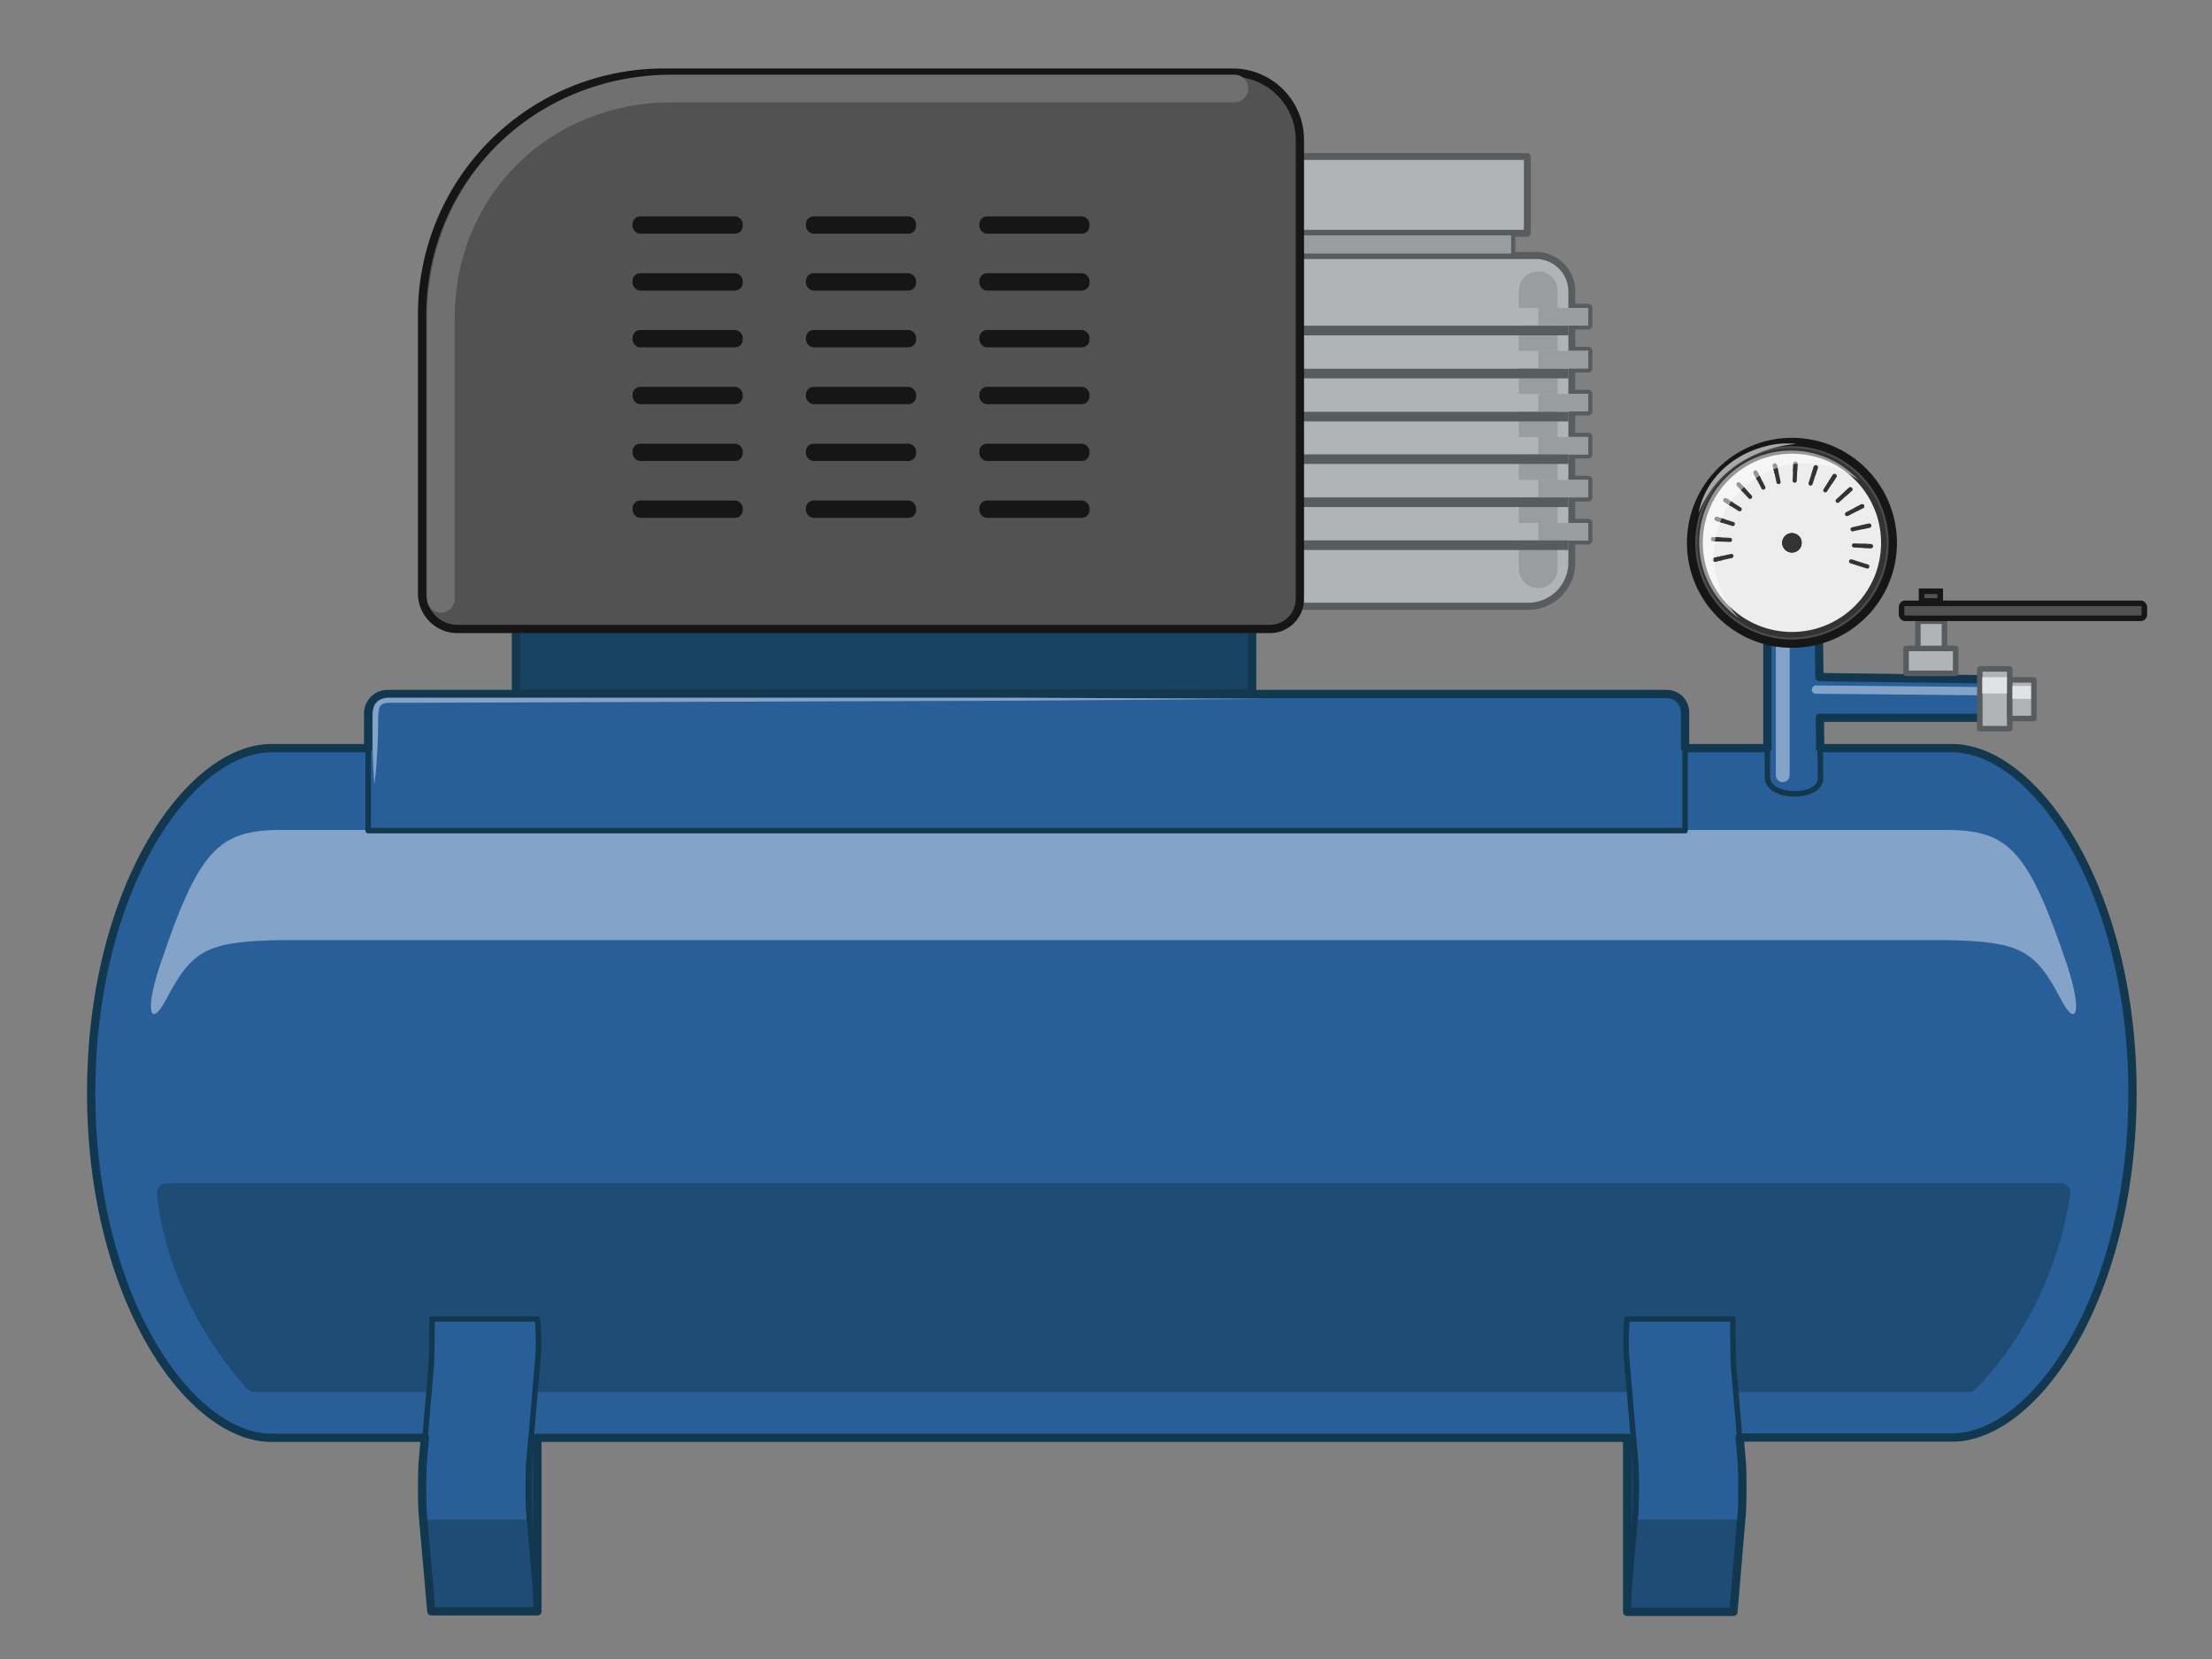 <svg xmlns="http://www.w3.org/2000/svg" width="400" height="300" viewBox="0 0 400 300"><rect x="0" y="0" width="400" height="300" fill="#808080" stroke="none"/><g id="editable"><g id="primary_color" data-name="primary color"><path d="M385.58,197.62c0,36.93-17.71,62.33-32.62,62.33H49.11c-14.91,0-32.62-25.4-32.62-62.33s17.71-62.33,32.62-62.33H353C367.87,135.29,385.58,160.69,385.58,197.62Z" fill="#295f99" stroke="#12384f" stroke-linecap="round" stroke-linejoin="round"/><path d="M351.83,170c13.71.22,16.24,1.89,20.94,10.87,2.62,5,3.9,2.33,1-6.43-7-20.71-10.5-24.36-21.9-24.36h-301c-11.4,0-14.94,3.65-21.9,24.36-2.95,8.76-1.66,11.42,1,6.43,4.7-9,7.23-10.65,20.94-10.87Z" fill="#84a3c8"/><rect x="93.3" y="107.3" width="133.13" height="18.21" fill="#184262" stroke="#12384f" stroke-miterlimit="10" stroke-width="1.5"/><path d="M359.45,122.85,329,122.44l-.12-10.63H319.6v28.72c0,4,9.61,4,9.61.23l-.12-11h30.18C362.45,129.8,362.64,122.85,359.45,122.85Z" fill="#295f99" stroke="#12384f" stroke-linecap="round" stroke-linejoin="round"/><path d="M70.08,125.5H301.4a3.31,3.31,0,0,1,3.31,3.31V150.2a0,0,0,0,1,0,0H66.58a0,0,0,0,1,0,0V129A3.5,3.5,0,0,1,70.08,125.5Z" fill="#295f99" stroke="#12384f" stroke-linecap="round" stroke-linejoin="round"/><path d="M356,251.73H46a1.8,1.8,0,0,1-1.31-.57c-2.67-2.9-14.39-16.59-16.3-35.2a1.78,1.78,0,0,1,1.76-2H372.62a1.78,1.78,0,0,1,1.75,2.07c-3.17,20.51-14.53,32.64-17.13,35.18A1.77,1.77,0,0,1,356,251.73Z" fill="#1e4c74"/><path d="M315,273.24l-1.55,18.17H294.24l1.55-18.17c.1-2.8.1-5.61,0-8.41l-.42-4.88-1.13-13.28a41.08,41.08,0,0,1,0-8.16h19.11s0,4,.11,8.16L314.59,260l.42,4.88C315.11,267.63,315.11,270.44,315,273.24Z" fill="#295f99"/><path d="M295.79,273.24l-1.55,18.17V260h1.13l.42,4.88C295.89,267.63,295.89,270.44,295.79,273.24Z" fill="#184262" stroke="#12384f" stroke-miterlimit="10"/><path d="M95.63,264.83c-.1,2.8-.1,5.61,0,8.41l1.55,18.17H78l-1.55-18.17c-.1-2.8-.1-5.61,0-8.41l.42-4.88L78,246.67c.15-4.2.11-8.16.11-8.16H97.18a41.08,41.08,0,0,1,0,8.16L96.05,260Z" fill="#295f99"/><path d="M97.18,260v31.46l-1.55-18.17c-.1-2.8-.1-5.61,0-8.41l.42-4.88Z" fill="#184262" stroke="#12384f" stroke-miterlimit="10"/><polygon points="295.62 274.8 294.24 291.41 313.46 291.41 314.84 274.8 295.62 274.8" fill="#1e4c74"/><polygon points="95.81 274.8 97.18 291.41 77.96 291.41 76.59 274.8 95.81 274.8" fill="#1e4c74"/><path d="M315,273.24l-1.55,18.17H294.24l1.55-18.17c.1-2.8.1-5.61,0-8.41l-.42-4.88-1.13-13.28a41.08,41.08,0,0,1,0-8.16h19.11s0,4,.11,8.16L314.59,260l.42,4.88C315.11,267.63,315.11,270.44,315,273.24Z" fill="none" stroke="#12384f" stroke-linecap="round" stroke-linejoin="round"/><path d="M95.63,264.83c-.1,2.8-.1,5.61,0,8.41l1.55,18.17H78l-1.55-18.17c-.1-2.8-.1-5.61,0-8.41l.42-4.88L78,246.67c.15-4.2.11-8.16.11-8.16H97.18a41.08,41.08,0,0,1,0,8.16L96.05,260Z" fill="none" stroke="#12384f" stroke-linecap="round" stroke-linejoin="round"/><path d="M353,135.29H329.15l-.06-5.5h30.18c3.18,0,3.37-6.94.18-6.94L329,122.44l-.12-10.63H319.6v23.48H304.71v-6.48a3.31,3.31,0,0,0-3.31-3.31H70.08a3.5,3.5,0,0,0-3.5,3.5v6.29H49.11c-14.91,0-32.62,25.4-32.62,62.33S34.2,260,49.11,260H76.83l-.42,4.88c-.1,2.8-.1,5.61,0,8.41L78,291.38v0H97.18V260H294.24v31.46h19.22L315,273.24c.1-2.8.1-5.61,0-8.41l-.42-4.88H353c14.91,0,32.62-25.4,32.62-62.33S367.87,135.29,353,135.29Z" fill="none" stroke="#12384f" stroke-linecap="round" stroke-linejoin="round" stroke-width="1.5"/><path d="M67.71,141.84c-.32-3.66-.37-7.3-.33-11l0-1.37a5.38,5.38,0,0,1,.18-1.5,2.36,2.36,0,0,1,1-1.36,3.5,3.5,0,0,1,1.54-.44c1.91,0,3.67,0,5.51,0l21.88,0,43.77,0,43.77,0,43.76.21-43.76.32-43.77.16-43.77.15-21.88.07c-1.8,0-3.69,0-5.43,0-.85.06-1.45.37-1.64,1.07a13.56,13.56,0,0,0-.16,2.57C68.33,134.55,68.16,138.2,67.71,141.84Z" fill="#84a3c8"/><line x1="322.38" y1="114.78" x2="322.38" y2="140.18" fill="none" stroke="#84a3c8" stroke-linecap="round" stroke-linejoin="round" stroke-width="2.5"/><line x1="328.38" y1="124.7" x2="359.33" y2="124.99" fill="none" stroke="#84a3c8" stroke-linecap="round" stroke-linejoin="round" stroke-width="1.5"/></g><g id="secondary_color" data-name="secondary color"><path d="M287.2,58.83V55.69h-3.09v-3a6.39,6.39,0,0,0-6.39-6.38h-4.45V42.06h2.8V28.43H226.44V42.06h8.62v4.28h-8.62v63.19h49.9a7.77,7.77,0,0,0,7.77-7.77V97.71h3.09V94.57h-3.09V89.94h3.09V86.79h-3.09V82.16h3.09V79h-3.09V74.39h3.09V71.24h-3.09V66.61h3.09V63.46h-3.09V58.83Z" fill="none" stroke="#575c5f" stroke-linecap="round" stroke-linejoin="round" stroke-width="1.5"/><rect x="235.06" y="42.06" width="38.21" height="4.28" fill="#999da0"/><path d="M226.44,46.34h51.29a6.38,6.38,0,0,1,6.38,6.38v49a7.77,7.77,0,0,1-7.77,7.77h-49.9a0,0,0,0,1,0,0V46.34A0,0,0,0,1,226.44,46.34Z" fill="#b1b4b7" stroke="#575c5f" stroke-linecap="round" stroke-linejoin="round"/><line x1="278.16" y1="52.58" x2="278.16" y2="102.84" fill="none" stroke="#999da0" stroke-linecap="round" stroke-linejoin="round" stroke-width="7"/><rect x="226.44" y="28.43" width="49.63" height="13.63" fill="#b1b4b7" stroke="#575c5f" stroke-linecap="round" stroke-linejoin="round"/><rect x="226.44" y="55.69" width="60.77" height="3.15" fill="#b1b4b7"/><rect x="226.44" y="63.46" width="60.77" height="3.15" fill="#b1b4b7"/><rect x="226.44" y="71.24" width="60.77" height="3.15" fill="#b1b4b7"/><rect x="226.44" y="79.02" width="60.77" height="3.15" fill="#b1b4b7"/><rect x="226.44" y="86.79" width="60.77" height="3.15" fill="#b1b4b7"/><rect x="226.44" y="94.57" width="60.77" height="3.15" fill="#b1b4b7"/><rect x="278.16" y="55.69" width="9.04" height="3.15" fill="#999da0"/><rect x="278.16" y="63.46" width="9.04" height="3.15" fill="#999da0"/><rect x="278.16" y="71.24" width="9.04" height="3.15" fill="#999da0"/><rect x="278.16" y="79.02" width="9.04" height="3.15" fill="#999da0"/><rect x="278.16" y="86.79" width="9.04" height="3.15" fill="#999da0"/><rect x="278.16" y="94.57" width="9.04" height="3.15" fill="#999da0"/><path d="M341.53,102.31a19.88,19.88,0,0,1-1.18,4,14.14,14.14,0,0,1-2.23,3.55A17.79,17.79,0,0,1,335,112.6a19.67,19.67,0,0,1-3.63,2c1.06-.88,2.14-1.71,3.15-2.6a29,29,0,0,0,2.84-2.81,19.51,19.51,0,0,0,2.29-3.24C340.31,104.77,340.88,103.53,341.53,102.31Z" fill="#a8a8a8"/><line x1="311.37" y1="104.72" x2="312.5" y2="104.13" fill="none" stroke="#333" stroke-linecap="round" stroke-miterlimit="10" stroke-width="0.75"/><line x1="313.51" y1="107.77" x2="314.44" y2="106.92" fill="none" stroke="#333" stroke-linecap="round" stroke-miterlimit="10" stroke-width="0.75"/><line x1="316.36" y1="110.17" x2="317.04" y2="109.1" fill="none" stroke="#333" stroke-linecap="round" stroke-miterlimit="10" stroke-width="0.75"/><line x1="330.62" y1="110.8" x2="330.04" y2="109.67" fill="none" stroke="#333" stroke-linecap="round" stroke-miterlimit="10" stroke-width="0.75"/><line x1="333.67" y1="108.66" x2="332.82" y2="107.73" fill="none" stroke="#333" stroke-linecap="round" stroke-miterlimit="10" stroke-width="0.75"/><line x1="336.07" y1="105.81" x2="335" y2="105.13" fill="none" stroke="#333" stroke-linecap="round" stroke-miterlimit="10" stroke-width="0.75"/><line x1="337.65" y1="102.44" x2="336.44" y2="102.05" fill="none" stroke="#333" stroke-linecap="round" stroke-miterlimit="10" stroke-width="0.75"/><line x1="311.37" y1="104.71" x2="314.09" y2="103.3" fill="none" stroke="#333" stroke-linecap="round" stroke-miterlimit="10" stroke-width="0.75"/><line x1="313.51" y1="107.77" x2="315.77" y2="105.7" fill="none" stroke="#333" stroke-linecap="round" stroke-miterlimit="10" stroke-width="0.75"/><line x1="316.36" y1="110.17" x2="318.01" y2="107.58" fill="none" stroke="#333" stroke-linecap="round" stroke-miterlimit="10" stroke-width="0.75"/><line x1="330.63" y1="110.81" x2="329.21" y2="108.08" fill="none" stroke="#333" stroke-linecap="round" stroke-miterlimit="10" stroke-width="0.75"/><line x1="333.68" y1="108.67" x2="331.61" y2="106.4" fill="none" stroke="#333" stroke-linecap="round" stroke-miterlimit="10" stroke-width="0.75"/><line x1="336.09" y1="105.82" x2="333.5" y2="104.16" fill="none" stroke="#333" stroke-linecap="round" stroke-miterlimit="10" stroke-width="0.75"/><circle cx="324.04" cy="98.16" r="18.24" fill="#4c4c4a" stroke="#161616" stroke-miterlimit="10" stroke-width="1.5"/><circle cx="324.04" cy="98.16" r="16.62" fill="#ededed"/><circle cx="324.04" cy="98.16" r="1.26" fill="none" stroke="#000" stroke-linecap="round" stroke-linejoin="round"/><path d="M324.83,80.28A22.54,22.54,0,0,0,314.15,84,18.38,18.38,0,0,0,310,87.84a20.82,20.82,0,0,0-2.86,5,14.36,14.36,0,0,1,2.23-5.42,16,16,0,0,1,4.22-4.19,17.94,17.94,0,0,1,5.4-2.45A15,15,0,0,1,324.83,80.28Z" fill="#a8a8a8"/><circle cx="324.04" cy="98.16" r="16.62" fill="none" stroke="#333" stroke-miterlimit="10"/><circle cx="324.04" cy="98.16" r="1.26" fill="#333" stroke="#333" stroke-linecap="round" stroke-linejoin="round"/><line x1="324.67" y1="83.85" x2="324.54" y2="86.92" fill="none" stroke="#333" stroke-linecap="round" stroke-miterlimit="10" stroke-width="0.75"/><line x1="324.66" y1="83.85" x2="324.61" y2="85.12" fill="none" stroke="#333" stroke-linecap="round" stroke-miterlimit="10" stroke-width="0.75"/><line x1="320.94" y1="84.18" x2="321.22" y2="85.41" fill="none" stroke="#333" stroke-linecap="round" stroke-miterlimit="10" stroke-width="0.75"/><line x1="317.44" y1="85.45" x2="318.03" y2="86.58" fill="none" stroke="#333" stroke-linecap="round" stroke-miterlimit="10" stroke-width="0.75"/><line x1="314.4" y1="87.6" x2="315.26" y2="88.53" fill="none" stroke="#333" stroke-linecap="round" stroke-miterlimit="10" stroke-width="0.75"/><line x1="312" y1="90.45" x2="313.07" y2="91.13" fill="none" stroke="#333" stroke-linecap="round" stroke-miterlimit="10" stroke-width="0.75"/><line x1="310.42" y1="93.83" x2="311.63" y2="94.21" fill="none" stroke="#333" stroke-linecap="round" stroke-miterlimit="10" stroke-width="0.75"/><line x1="309.77" y1="97.5" x2="311.04" y2="97.56" fill="none" stroke="#333" stroke-linecap="round" stroke-miterlimit="10" stroke-width="0.75"/><line x1="310.1" y1="101.21" x2="311.34" y2="100.94" fill="none" stroke="#333" stroke-linecap="round" stroke-miterlimit="10" stroke-width="0.75"/><line x1="338.3" y1="98.77" x2="337.03" y2="98.71" fill="none" stroke="#333" stroke-linecap="round" stroke-miterlimit="10" stroke-width="0.75"/><line x1="338.02" y1="95.05" x2="336.78" y2="95.33" fill="none" stroke="#333" stroke-linecap="round" stroke-miterlimit="10" stroke-width="0.75"/><line x1="336.75" y1="91.54" x2="335.62" y2="92.12" fill="none" stroke="#333" stroke-linecap="round" stroke-miterlimit="10" stroke-width="0.75"/><line x1="334.62" y1="88.48" x2="333.68" y2="89.33" fill="none" stroke="#333" stroke-linecap="round" stroke-miterlimit="10" stroke-width="0.75"/><line x1="331.76" y1="86.07" x2="331.07" y2="87.14" fill="none" stroke="#333" stroke-linecap="round" stroke-miterlimit="10" stroke-width="0.75"/><line x1="328.36" y1="84.49" x2="327.98" y2="85.69" fill="none" stroke="#333" stroke-linecap="round" stroke-miterlimit="10" stroke-width="0.75"/><line x1="320.96" y1="84.17" x2="321.62" y2="87.17" fill="none" stroke="#333" stroke-linecap="round" stroke-miterlimit="10" stroke-width="0.75"/><line x1="317.45" y1="85.45" x2="318.87" y2="88.17" fill="none" stroke="#333" stroke-linecap="round" stroke-miterlimit="10" stroke-width="0.75"/><line x1="314.4" y1="87.59" x2="316.47" y2="89.85" fill="none" stroke="#333" stroke-linecap="round" stroke-miterlimit="10" stroke-width="0.75"/><line x1="312" y1="90.44" x2="314.59" y2="92.09" fill="none" stroke="#333" stroke-linecap="round" stroke-miterlimit="10" stroke-width="0.75"/><line x1="310.42" y1="93.82" x2="313.35" y2="94.75" fill="none" stroke="#333" stroke-linecap="round" stroke-miterlimit="10" stroke-width="0.75"/><line x1="309.77" y1="97.49" x2="312.84" y2="97.63" fill="none" stroke="#333" stroke-linecap="round" stroke-miterlimit="10" stroke-width="0.75"/><line x1="310.09" y1="101.21" x2="313.09" y2="100.54" fill="none" stroke="#333" stroke-linecap="round" stroke-miterlimit="10" stroke-width="0.75"/><line x1="337.67" y1="102.44" x2="334.74" y2="101.51" fill="none" stroke="#333" stroke-linecap="round" stroke-miterlimit="10" stroke-width="0.75"/><line x1="338.32" y1="98.76" x2="335.25" y2="98.63" fill="none" stroke="#333" stroke-linecap="round" stroke-miterlimit="10" stroke-width="0.75"/><line x1="338" y1="95.05" x2="335" y2="95.71" fill="none" stroke="#333" stroke-linecap="round" stroke-miterlimit="10" stroke-width="0.75"/><line x1="336.73" y1="91.54" x2="334" y2="92.96" fill="none" stroke="#333" stroke-linecap="round" stroke-miterlimit="10" stroke-width="0.75"/><line x1="334.58" y1="88.48" x2="332.31" y2="90.56" fill="none" stroke="#333" stroke-linecap="round" stroke-miterlimit="10" stroke-width="0.75"/><line x1="331.73" y1="86.08" x2="330.07" y2="88.67" fill="none" stroke="#333" stroke-linecap="round" stroke-miterlimit="10" stroke-width="0.75"/><line x1="328.34" y1="84.51" x2="327.41" y2="87.44" fill="none" stroke="#333" stroke-linecap="round" stroke-miterlimit="10" stroke-width="0.75"/><path d="M309.94,99.64a16.54,16.54,0,0,0,4.55,12.17,16.62,16.62,0,1,1,21.59-25,16.61,16.61,0,0,0-26.14,12.88Z" fill="#fff" opacity="0.49"/><rect x="358.01" y="120.96" width="5.42" height="10.81" fill="#b1b4b7" stroke="#575c5f" stroke-linecap="round" stroke-linejoin="round"/><rect x="363.43" y="122.94" width="4.37" height="6.99" fill="#b1b4b7" stroke="#575c5f" stroke-linecap="round" stroke-linejoin="round"/><rect x="346.91" y="115.03" width="4.5" height="8.97" fill="#b1b4b7" stroke="#575c5f" stroke-linecap="round" stroke-linejoin="round" transform="translate(229.65 468.67) rotate(-90)"/><rect x="346.76" y="112.39" width="4.93" height="4.81" fill="#b1b4b7" stroke="#575c5f" stroke-linecap="round" stroke-linejoin="round" transform="translate(234.42 464.02) rotate(-90)"/><rect x="343.86" y="109.1" width="43.91" height="2.71" rx="0.67" fill="#525252" stroke="#161616" stroke-miterlimit="10"/><rect x="347.48" y="106.92" width="3.38" height="1.75" fill="#525252" stroke="#161616" stroke-miterlimit="10"/><rect x="358.46" y="122.47" width="4.46" height="2.93" fill="#e1e2e5"/><rect x="363.92" y="124.04" width="3.33" height="2.33" fill="#e1e2e5"/><rect x="235.06" y="58.9" width="48.56" height="1.74" fill="#575c5f"/><rect x="235.06" y="66.68" width="48.56" height="1.74" fill="#575c5f"/><rect x="235.06" y="74.47" width="48.56" height="1.74" fill="#575c5f"/><rect x="235.06" y="82.16" width="48.56" height="1.74" fill="#575c5f"/><rect x="235.06" y="89.95" width="48.56" height="1.74" fill="#575c5f"/><rect x="235.06" y="97.72" width="48.56" height="1.74" fill="#575c5f"/><path d="M120.07,13.13H222.89a12.17,12.17,0,0,1,12.17,12.17v83a5.44,5.44,0,0,1-5.44,5.44H82.74a6.41,6.41,0,0,1-6.41-6.41V56.87A43.73,43.73,0,0,1,120.07,13.13Z" fill="#525252" stroke="#161616" stroke-miterlimit="10" stroke-width="1.5"/><rect x="114.38" y="39.14" width="19.92" height="3.13" rx="1.39" transform="translate(248.69 81.4) rotate(180)" fill="#161616"/><rect x="114.38" y="49.41" width="19.92" height="3.13" rx="1.39" transform="translate(248.69 101.95) rotate(180)" fill="#161616"/><rect x="114.38" y="59.69" width="19.92" height="3.13" rx="1.39" transform="translate(248.69 122.5) rotate(180)" fill="#161616"/><rect x="114.38" y="69.96" width="19.92" height="3.13" rx="1.39" transform="translate(248.69 143.05) rotate(-180)" fill="#161616"/><rect x="114.38" y="80.24" width="19.92" height="3.13" rx="1.39" transform="translate(248.69 163.6) rotate(180)" fill="#161616"/><rect x="114.38" y="90.51" width="19.92" height="3.13" rx="1.39" transform="translate(248.69 184.15) rotate(180)" fill="#161616"/><rect x="145.74" y="39.14" width="19.92" height="3.13" rx="1.39" transform="translate(311.4 81.4) rotate(180)" fill="#161616"/><rect x="145.74" y="49.41" width="19.92" height="3.13" rx="1.39" transform="translate(311.4 101.95) rotate(180)" fill="#161616"/><rect x="145.74" y="59.69" width="19.92" height="3.13" rx="1.39" transform="translate(311.4 122.5) rotate(180)" fill="#161616"/><rect x="145.74" y="69.96" width="19.92" height="3.13" rx="1.39" transform="translate(311.4 143.05) rotate(-180)" fill="#161616"/><rect x="145.74" y="80.24" width="19.92" height="3.13" rx="1.39" transform="translate(311.4 163.6) rotate(180)" fill="#161616"/><rect x="145.74" y="90.51" width="19.92" height="3.13" rx="1.39" transform="translate(311.4 184.15) rotate(180)" fill="#161616"/><rect x="177.09" y="39.14" width="19.92" height="3.13" rx="1.39" transform="translate(374.11 81.4) rotate(180)" fill="#161616"/><rect x="177.09" y="49.41" width="19.92" height="3.13" rx="1.39" transform="translate(374.11 101.95) rotate(180)" fill="#161616"/><rect x="177.09" y="59.69" width="19.92" height="3.13" rx="1.39" transform="translate(374.11 122.5) rotate(180)" fill="#161616"/><rect x="177.09" y="69.96" width="19.92" height="3.13" rx="1.39" transform="translate(374.11 143.05) rotate(-180)" fill="#161616"/><rect x="177.09" y="80.24" width="19.92" height="3.13" rx="1.39" transform="translate(374.11 163.6) rotate(180)" fill="#161616"/><rect x="177.09" y="90.51" width="19.92" height="3.13" rx="1.39" transform="translate(374.11 184.15) rotate(180)" fill="#161616"/><path d="M223.23,16H121.58c-23.65,0-41.86,18-41.86,41.6v50.7" fill="none" stroke="#707070" stroke-linecap="round" stroke-linejoin="round" stroke-width="5"/></g></g></svg>